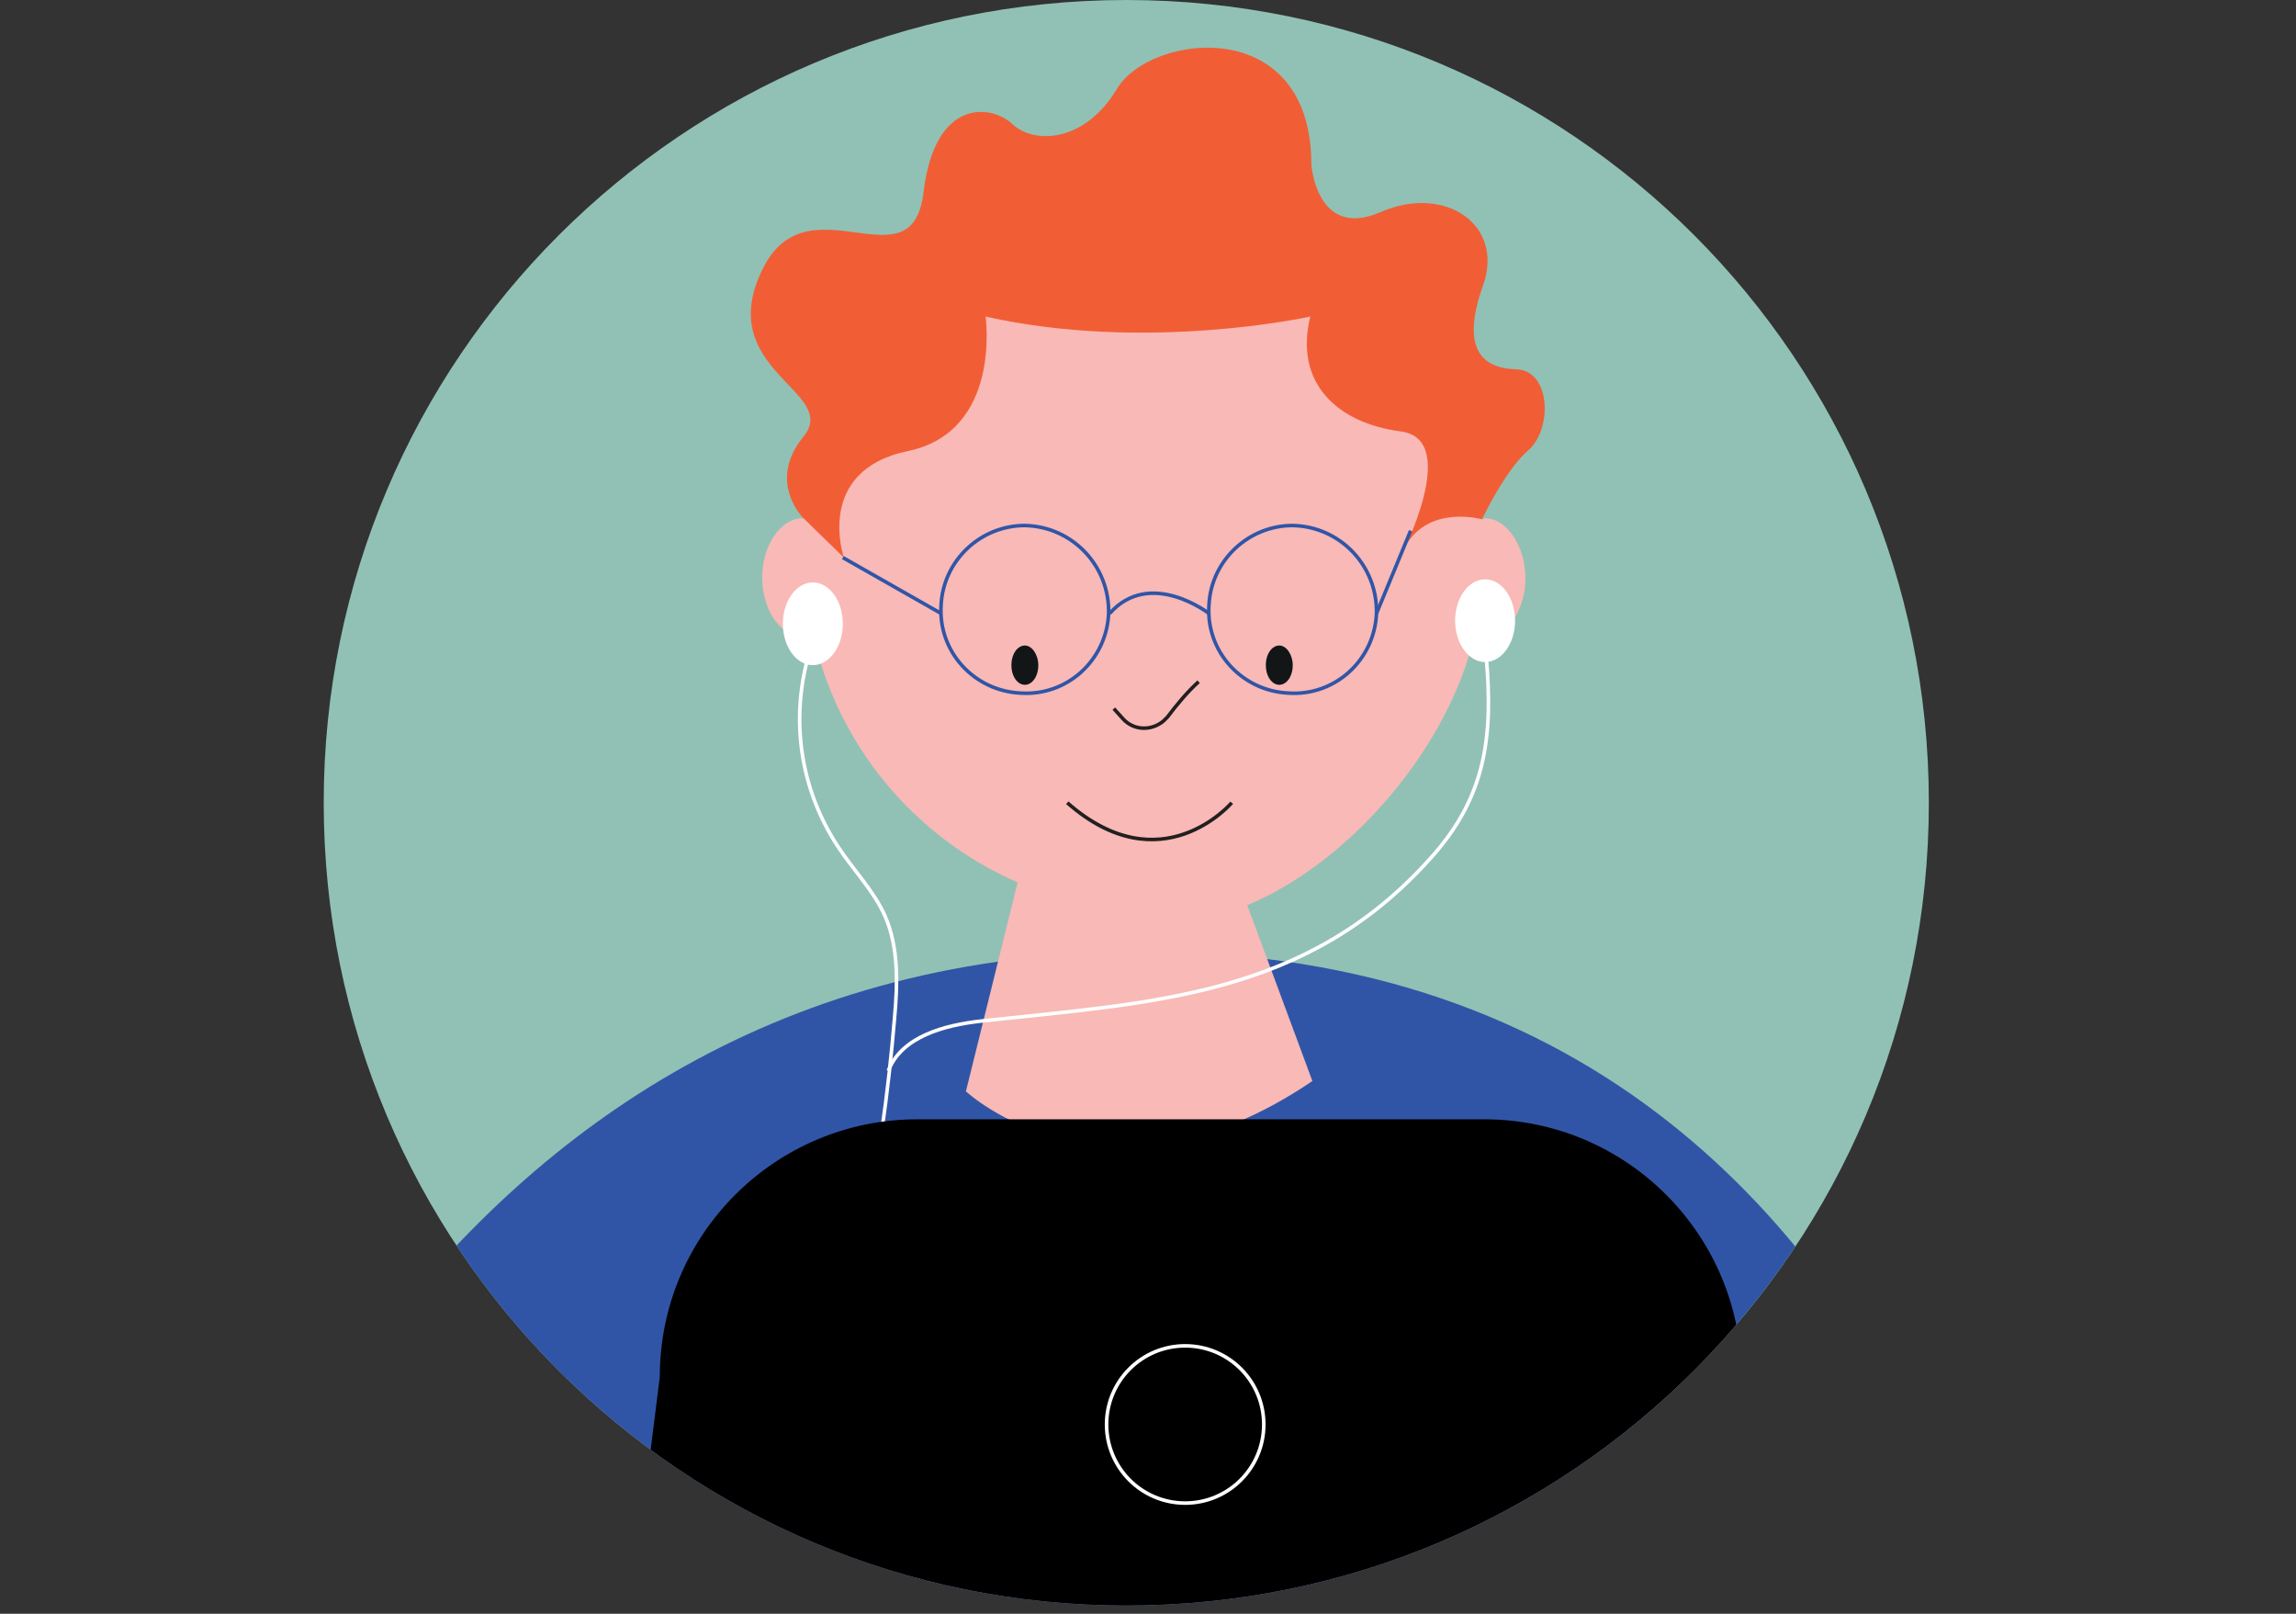 <?xml version="1.0" encoding="utf-8"?>
<!-- Generator: Adobe Illustrator 26.0.3, SVG Export Plug-In . SVG Version: 6.00 Build 0)  -->
<svg version="1.1" id="Capa_1" xmlns="http://www.w3.org/2000/svg" xmlns:xlink="http://www.w3.org/1999/xlink" x="0px" y="0px"
	 viewBox="0 0 222 156" style="enable-background:new 0 0 222 156;" xml:space="preserve">
<rect x="0" y="0" width="222" height="156" fill="#333333" stroke="none"/>
<style type="text/css">
	.st0{clip-path:url(#SVGID_00000107572457502974992570000006263737358487349399_);}
	.st1{fill:#91C1B4;}
	.st2{clip-path:url(#SVGID_00000055680067885119076920000005941226533819320480_);}
	.st3{fill:#3155A6;}
	.st4{fill:#F8B9B7;}
	.st5{fill:#121617;}
	.st6{fill:none;stroke:#231F20;stroke-width:0.345;stroke-miterlimit:10;}
	.st7{fill:#F15E35;}
	.st8{fill:none;stroke:#3155A6;stroke-width:0.345;stroke-miterlimit:10;}
	.st9{fill:#FFFFFF;}
	.st10{fill:none;stroke:#FFFFFF;stroke-width:0.345;stroke-miterlimit:10;}
</style>
<g id="Grupo_710">
	<g>
		<defs>
			<rect id="SVGID_1_" x="10" width="190.6" height="197.2"/>
		</defs>
		<clipPath id="SVGID_00000077294886207767515450000008436112916396950955_">
			<use xlink:href="#SVGID_1_"  style="overflow:visible;"/>
		</clipPath>
		<g id="Grupo_709" style="clip-path:url(#SVGID_00000077294886207767515450000008436112916396950955_);">
			<path id="Trazado_1328" class="st1" d="M186.5,77.6c0,42.9-34.7,77.6-77.6,77.6s-77.6-34.7-77.6-77.6C31.3,34.7,66.1,0,108.9,0
				c0,0,0,0,0,0C151.8,0,186.5,34.7,186.5,77.6L186.5,77.6"/>
		</g>
	</g>
</g>
<g id="Grupo_712" transform="translate(22.794)">
	<g>
		<defs>
			<path id="SVGID_00000006667936741950065800000014347081007421559470_" d="M86.1,0C43.3,0,8.5,34.7,8.5,77.6s34.7,77.6,77.6,77.6
				s77.6-34.7,77.6-77.6S129,0,86.1,0C86.1,0,86.1,0,86.1,0z"/>
		</defs>
		<clipPath id="SVGID_00000140720355685066177420000000515808358493909683_">
			<use xlink:href="#SVGID_00000006667936741950065800000014347081007421559470_"  style="overflow:visible;"/>
		</clipPath>
		<g id="Grupo_711" style="clip-path:url(#SVGID_00000140720355685066177420000000515808358493909683_);">
			<path id="Trazado_1329" class="st3" d="M2.8,197.2h175c0,0-3-105.2-90.1-105.2C17.9,92-6,159.8-12.7,186.5
				C-14.1,192.2-6.7,197.2,2.8,197.2"/>
			<path id="Trazado_1330" class="st4" d="M120.8,50.1c-0.1,0-0.2,0.1-0.3,0.1C119,32.5,105,18.5,87.8,18.5S56.6,32.5,55.1,50.2
				c-0.1,0-0.2-0.1-0.3-0.1c-2.1,0-3.9,2.6-3.9,5.7s1.7,5.7,3.9,5.7c0.4,0,0.7-0.1,1-0.3c2.3,10.7,9.7,19.7,19.8,24.1l-5,20.2
				c0,0,13.5,12.6,33.5-1l-6.3-17c9.9-4.1,19.5-15.2,22-26.2c0.3,0.2,0.6,0.3,1,0.3c2.1,0,3.9-2.6,3.9-5.7S122.9,50.1,120.8,50.1"/>
			<path id="Trazado_1331" class="st5" d="M99.6,64.3c0-1.1,0.6-1.9,1.3-1.9c0.7,0,1.3,0.9,1.3,1.9c0,1.1-0.6,1.9-1.3,1.9
				S99.6,65.4,99.6,64.3"/>
			<path id="Trazado_1332" class="st5" d="M75,64.3c0-1.1,0.6-1.9,1.3-1.9c0.7,0,1.3,0.9,1.3,1.9c0,1.1-0.6,1.9-1.3,1.9
				S75,65.4,75,64.3"/>
			<path id="Trazado_1333" class="st6" d="M96.3,77.6c0,0-6.8,8-15.9,0"/>
			<path id="Trazado_1334" class="st7" d="M120.5,50.2c0,0-6-1.7-7.9,3.7c0,0,6-11.5,0-12.2c-6-0.8-10.3-4.6-8.7-11.1
				c0,0-15.8,3.5-31.4,0c0,0,1.6,11.1-7.5,13s-6.2,10.3-6.2,10.3l-3.9-3.8c0,0-3.6-3.5,0-7.9s-8.9-6.4-3.9-16.3
				c4.4-8.7,14.4,2,15.5-7.3c1.1-9.2,6.6-8.5,8.6-6.6c2,1.9,6.9,1.9,10.1-3.4c3.2-5.4,18.8-7.3,18.8,7.3c0,0,0.5,7.3,6.7,4.6
				s12,1.2,9.9,7.1s-0.3,8,3.2,8.1c3.4,0.1,3.5,5.8,1.2,7.8S120.5,50.2,120.5,50.2"/>
			<path id="Trazado_1335" class="st8" d="M110.3,59.3c-0.2,4.5-4,8-8.5,7.7c-4.5-0.2-8-4-7.7-8.5c0.2-4.3,3.8-7.7,8.1-7.7
				C106.8,50.9,110.4,54.7,110.3,59.3z"/>
			<path id="Trazado_1336" class="st8" d="M84.4,59.3c-0.2,4.5-4,8-8.5,7.7c-4.5-0.2-8-4-7.7-8.5c0.2-4.3,3.8-7.7,8.1-7.7
				C80.9,50.9,84.5,54.7,84.4,59.3z"/>
			<line id="Línea_402" class="st8" x1="113.6" y1="51.3" x2="110.3" y2="59.3"/>
			<path id="Trazado_1337" class="st8" d="M94.1,59.3c0,0-5.7-4.4-9.6,0"/>
			<line id="Línea_403" class="st8" x1="68.2" y1="59.3" x2="58.7" y2="53.9"/>
			<path id="Trazado_1338" class="st6" d="M84.9,68.5l0.9,1c1,1.1,2.7,1.2,3.9,0.2c0.1-0.1,0.3-0.3,0.4-0.4c0.9-1.2,1.9-2.4,3-3.4"
				/>
			<path id="Trazado_1339" class="st9" d="M58.7,60.3c0,2.2-1.3,4-2.9,4s-2.9-1.8-2.9-4c0-2.2,1.3-4,2.9-4S58.7,58.1,58.7,60.3"/>
			<path id="Trazado_1340" class="st9" d="M123.7,60c0,2.2-1.3,4-2.9,4c-1.6,0-2.9-1.8-2.9-4c0-2.2,1.3-4,2.9-4S123.7,57.8,123.7,60
				"/>
			<path id="Trazado_1341" class="st10" d="M55.4,63.3c-1.8,6.3-0.8,13,2.8,18.5c1.5,2.3,3.5,4.3,4.6,6.8c1.3,3,1.2,6.5,0.9,9.8
				c-0.3,3.6-0.7,7.2-1.2,10.7"/>
			<path id="Trazado_1342" class="st10" d="M63.1,103.5c1.3-3.3,5.4-4.4,9-4.8c16.5-1.8,31.3-2.3,43.3-15.6c5.5-6,6.2-11.9,5.5-19.7
				"/>
			<path id="Trazado_1343" d="M139.4,182.6H34.8l6.2-49.5c0-13.8,11.2-24.9,24.9-24.9c0,0,0,0,0,0h54.8c13.8,0,24.9,11.2,24.9,24.9
				l0,0L139.4,182.6z"/>
			<path id="Trazado_1344" class="st10" d="M99.4,137.7c0,4.2-3.4,7.6-7.6,7.6c-4.2,0-7.6-3.4-7.6-7.6c0-4.2,3.4-7.6,7.6-7.6
				C96,130.1,99.4,133.5,99.4,137.7z"/>
		</g>
	</g>
</g>
</svg>
